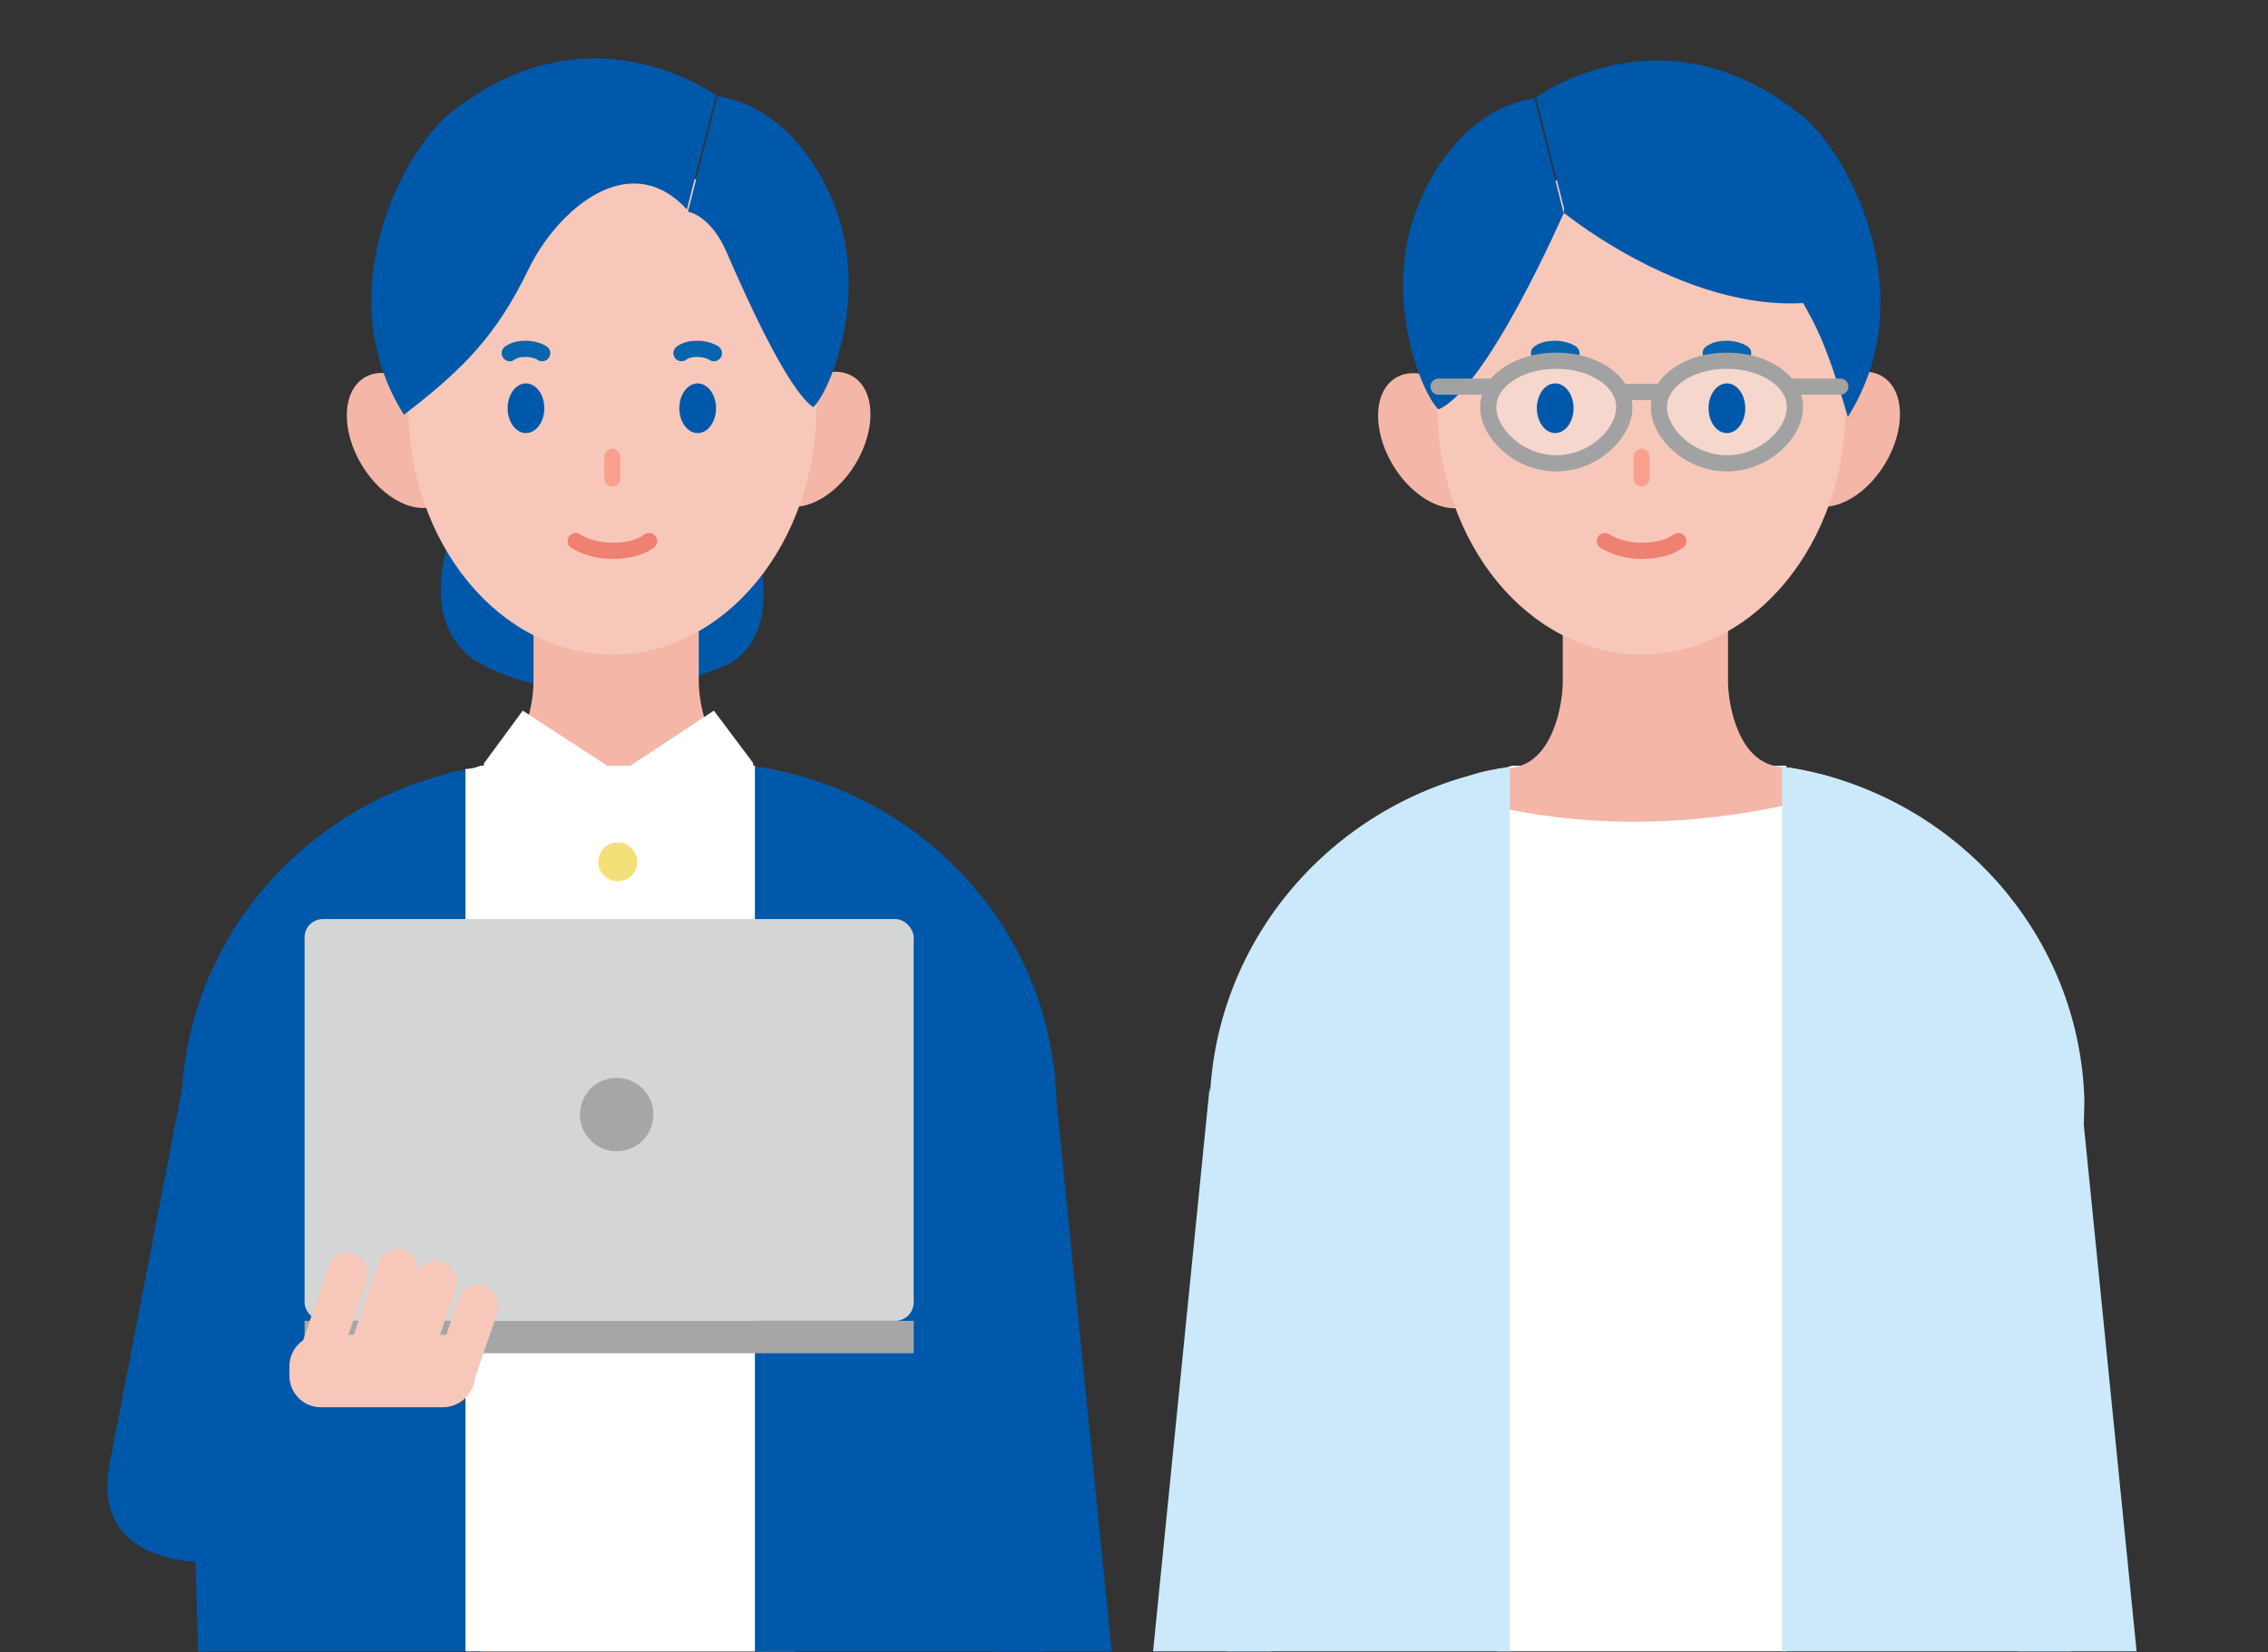 <?xml version="1.0" encoding="UTF-8"?>
<svg id="_レイヤー_1" data-name="レイヤー_1" xmlns="http://www.w3.org/2000/svg" xmlns:xlink="http://www.w3.org/1999/xlink" version="1.1" viewBox="0 0 210 153">
  <rect x="0" y="0" width="210" height="153" fill="#333333" stroke="none"/>
  <!-- Generator: Adobe Illustrator 29.4.0, SVG Export Plug-In . SVG Version: 2.1.0 Build 152)  -->
  <defs>
    <style>
      .st0, .st1, .st2, .st3, .st4 {
        fill: none;
      }

      .st5 {
        fill: #cbe9fa;
      }

      .st1 {
        stroke: #ee8172;
      }

      .st1, .st6, .st2, .st3, .st4 {
        stroke-linecap: round;
        stroke-linejoin: round;
        stroke-width: 1.5px;
      }

      .st7 {
        fill: #f7c8ba;
      }

      .st6 {
        fill: #f6d7ce;
      }

      .st6, .st3 {
        stroke: #a2a2a2;
      }

      .st2 {
        stroke: #faa08e;
      }

      .st8 {
        fill: #055798;
      }

      .st9 {
        fill: #0058aa;
      }

      .st10 {
        fill: #a6a6a7;
      }

      .st11 {
        fill: #fff;
      }

      .st12 {
        fill: #f4b6a7;
      }

      .st13 {
        fill: #f3e078;
      }

      .st4 {
        stroke: #0864ad;
      }

      .st14 {
        clip-path: url(#clippath);
      }

      .st15 {
        fill: #d4d5d5;
      }
    </style>
    <clipPath id="clippath">
      <rect class="st0" y="0" width="210" height="152.9"/>
    </clipPath>
  </defs>
  <g class="st14">
    <g>
      <path class="st11" d="M165.1,70.9h-25.1c-.5.2-.9.3-1.4.3v124h26.8v-124.3c-.1,0-.2,0-.3,0Z"/>
      <polygon class="st11" points="47.5 69.6 44.8 70.7 44.4 82 44.5 193.3 74.2 193.3 72.4 81.5 69.7 70.6 57.3 71.6 47.5 69.6"/>
      <polygon class="st9" points="97.7 100.7 105.6 179.5 89 180.2 97.7 100.7"/>
      <path class="st9" d="M44.6,191.6v-120.6c-1.3.2-2.5.4-3.7.8-13.9,3.8-24.1,16.3-24.1,31.2v.2s2.4,76.3,2.4,76.3v.7l.5,15.1,75.9-.3.4-15.1v-.7s1.8-77.3,1.8-77.3c-.4-14.5-10.6-26.6-24.3-30.2-1.2-.3-2.5-.6-3.7-.7v121.3l-25.1-.6Z"/>
      <circle class="st8" cx="57.2" cy="82.4" r="1.8"/>
      <path class="st9" d="M44,44.4s-7.1,11.7-.1,16.7c0,0,9.1,6.2,23.1.6,0,0,6.8-2.2,2-14.3-4.8-12.1-10.1-5.6-10.1-5.6l-15,2.7Z"/>
      <path class="st12" d="M73.3,71.7c-1.2-.3-2.5-.6-3.7-.7h0c-4-.3-4.9-5.9-4.9-7.9v-8.4s-15.3,0-15.3,0v8.4c0,2.1-.9,7.6-4.8,8l-3.7.8c-1.2.3-2.4.7-3.5,1.2,2.3.8,5.1,1.5,8.3,2.1,7.9,1.4,18.5,1.5,31-2.4-1.1-.4-2.2-.8-3.3-1.1Z"/>
      <polygon class="st9" points="97.6 100.7 105.5 179.5 88.9 180.2 97.6 100.7"/>
      <path class="st9" d="M44.6,191.6v-120.6c-1.3.2-2.5.4-3.7.8-13.9,3.8-24.1,16.3-24.1,31.2v.2s2.4,76.3,2.4,76.3v.7l.5,15.1,75.9-.3.4-15.1v-.7s1.8-77.3,1.8-77.3c-.4-14.5-10.6-26.6-24.3-30.2-1.2-.3-2.5-.6-3.7-.7v121.3l-25.1-.6Z"/>
      <path class="st12" d="M168.6,71.7c-1.2-.3-2.5-.6-3.7-.7h0c-4-.3-4.9-5.9-4.9-7.9v-8.4s-15.3,0-15.3,0v8.4c0,2.1-.9,7.6-4.8,8l-3.7.8c-1.2.3-2.4.7-3.5,1.2,2.3.8,5.1,1.5,8.3,2.1,7.9,1.4,18.5,1.5,31-2.4-1.1-.4-2.2-.8-3.3-1.1Z"/>
      <path class="st5" d="M139.8,191.6v-120.6c-1.3.2-2.5.4-3.7.8-13.9,3.8-24.1,16.3-24.1,31.2v.2s2.4,76.3,2.4,76.3v.7l.5,15.1,75.9-.3.4-15.1v-.7s1.8-77.3,1.8-77.3c-.4-14.5-10.6-26.6-24.3-30.2-1.2-.3-2.5-.6-3.7-.7v121.3l-25.1-.6Z"/>
      <g>
        <ellipse class="st12" cx="132.7" cy="40.7" rx="4.4" ry="6.8" transform="translate(-1.9 74.5) rotate(-31.1)"/>
        <ellipse class="st12" cx="170.8" cy="40.7" rx="6.8" ry="4.4" transform="translate(47.7 165.9) rotate(-58.9)"/>
      </g>
      <ellipse class="st7" cx="152" cy="37.6" rx="18.9" ry="23"/>
      <g>
        <path class="st9" d="M142.1,9.1c-5.4.8-8.8,5.5-10.3,8.8-4.3,8.9-.1,18.7,1.4,20,2.4-1.6,6.4-10.6,8-14.3s3.6-3.8,3.6-3.8l-2.7-10.6Z"/>
        <path class="st9" d="M142.1,9.1s12-9,25.1,1.9c4.5,4.1,10.7,16.8,3.9,27.6-2.9-9.8-3.5-8.7-6.3-14.7-2.7-5.6-14.6-10.1-19.9-4.3l-2.7-10.6Z"/>
      </g>
      <line class="st2" x1="152" y1="42.3" x2="152" y2="44.3"/>
      <path class="st1" d="M148.6,50.1c.8.5,2,.9,3.4.9s2.6-.3,3.4-.9"/>
      <path class="st4" d="M145.5,32.7c-.3-.2-.9-.4-1.5-.4s-1.1.1-1.5.4"/>
      <path class="st4" d="M161.4,32.7c-.3-.2-.9-.4-1.5-.4s-1.1.1-1.5.4"/>
      <path class="st9" d="M144.8,19.7s-7.1,16.3-11.6,18.2c2.2-12,5.9-19.7,5.9-19.7l5.8,1.6Z"/>
      <path class="st6" d="M150.4,37.7c0,2.4-2.8,5.2-6.3,5.2s-6.3-2.8-6.3-5.2,2.8-4.3,6.3-4.3,6.3,1.9,6.3,4.3Z"/>
      <path class="st6" d="M166.2,37.7c0,2.4-2.8,5.2-6.3,5.2s-6.3-2.8-6.3-5.2,2.8-4.3,6.3-4.3,6.3,1.9,6.3,4.3Z"/>
      <line class="st3" x1="150.4" y1="36.3" x2="153.5" y2="36.3"/>
      <line class="st3" x1="165.7" y1="35.8" x2="170.4" y2="35.8"/>
      <line class="st3" x1="133.2" y1="35.8" x2="137.9" y2="35.8"/>
      <ellipse class="st9" cx="144" cy="37.8" rx="1.7" ry="2.3"/>
      <ellipse class="st9" cx="159.9" cy="37.8" rx="1.7" ry="2.3"/>
      <path class="st9" d="M144.8,19.7s13.2,10.8,25.3,7.9l-11.3-14.9-13.5.6-.5,6.4Z"/>
      <g>
        <ellipse class="st12" cx="37.3" cy="40.7" rx="4.4" ry="6.8" transform="translate(-15.7 25.2) rotate(-31.1)"/>
        <ellipse class="st12" cx="75.5" cy="40.7" rx="6.8" ry="4.4" transform="translate(1.6 84.3) rotate(-58.9)"/>
      </g>
      <ellipse class="st7" cx="56.7" cy="37.6" rx="18.9" ry="23"/>
      <line class="st2" x1="56.7" y1="42.3" x2="56.7" y2="44.3"/>
      <path class="st1" d="M53.3,50.1c.8.5,2,.9,3.4.9s2.6-.3,3.4-.9"/>
      <g>
        <g>
          <ellipse class="st9" cx="48.7" cy="37.8" rx="1.7" ry="2.3"/>
          <path class="st4" d="M50.2,32.7c-.3-.2-.9-.4-1.5-.4s-1.1.1-1.5.4"/>
        </g>
        <g>
          <ellipse class="st9" cx="64.6" cy="37.8" rx="1.7" ry="2.3"/>
          <path class="st4" d="M66.1,32.7c-.3-.2-.9-.4-1.5-.4s-1.1.1-1.5.4"/>
        </g>
      </g>
      <g>
        <path class="st9" d="M66.4,8.9c5.4.8,8.8,5.5,10.3,8.8,4.3,8.9.1,18.7-1.4,20-2.4-1.6-6.4-10.6-8-14.3-1.5-3.5-3.6-3.8-3.6-3.8l2.7-10.6Z"/>
        <path class="st9" d="M66.4,8.9s-12-9-25.1,1.9c-4.5,4.1-10.7,16.8-3.9,27.6,5.5-4.2,8.6-7.4,11.5-13.4,2.7-5.6,9.4-11.4,14.7-5.6l2.7-10.6Z"/>
      </g>
      <polygon class="st5" points="192.6 100.7 200.5 179.5 183.9 180.2 192.6 100.7"/>
      <polygon class="st5" points="112 100.7 104.1 179.5 120.8 180.2 112 100.7"/>
      <path class="st11" d="M69.6,70.9h-25.1c-.5.2-.9.3-1.4.3v124h26.8v-124.3c-.1,0-.2,0-.3,0Z"/>
      <g>
        <polygon class="st11" points="52.8 76.3 44.8 70.7 48.4 65.8 57.3 71.6 52.8 76.3"/>
        <polygon class="st11" points="61.8 76.2 69.7 70.6 66.1 65.8 57.3 71.6 61.8 76.2"/>
      </g>
      <circle class="st8" cx="57.3" cy="93.4" r="1.8"/>
      <circle class="st13" cx="57.2" cy="79.8" r="1.8"/>
      <circle class="st13" cx="57.3" cy="90.7" r="1.8"/>
      <path class="st9" d="M17.4,98l-7.3,37.8c-.9,5.4,2.1,8.8,9.5,8.9l19-2.4-.9-16.9-7.9.6,5.5-29c-1-4.8-5.6-7.9-10.4-7.1h0c-5.1.8-6.5.3-7.6,8.1Z"/>
      <rect class="st15" x="28.2" y="85.1" width="56.4" height="37.2" rx="1.7" ry="1.7"/>
      <rect class="st10" x="28.2" y="122.3" width="56.4" height="3"/>
      <circle class="st10" cx="57.1" cy="103.2" r="3.4"/>
      <g>
        <rect class="st7" x="33.8" y="115.5" width="3.8" height="11.1" rx="1.9" ry="1.9" transform="translate(41.1 -5.1) rotate(18.9)"/>
        <rect class="st7" x="37.3" y="116.5" width="3.8" height="11.1" rx="1.9" ry="1.9" transform="translate(41.7 -6.1) rotate(18.9)"/>
        <rect class="st7" x="41.2" y="118.8" width="3.8" height="11.1" rx="1.9" ry="1.9" transform="translate(42.6 -7.3) rotate(18.9)"/>
        <rect class="st7" x="29.1" y="115.8" width="3.8" height="11.1" rx="1.9" ry="1.9" transform="translate(41 -3.5) rotate(18.9)"/>
        <path class="st7" d="M29.7,123.6h14.3v3.7c0,1.6-1.3,3-3,3h-11.3c-1.6,0-2.9-1.3-2.9-2.9v-.9c0-1.6,1.3-2.9,2.9-2.9Z"/>
      </g>
    </g>
  </g>
</svg>